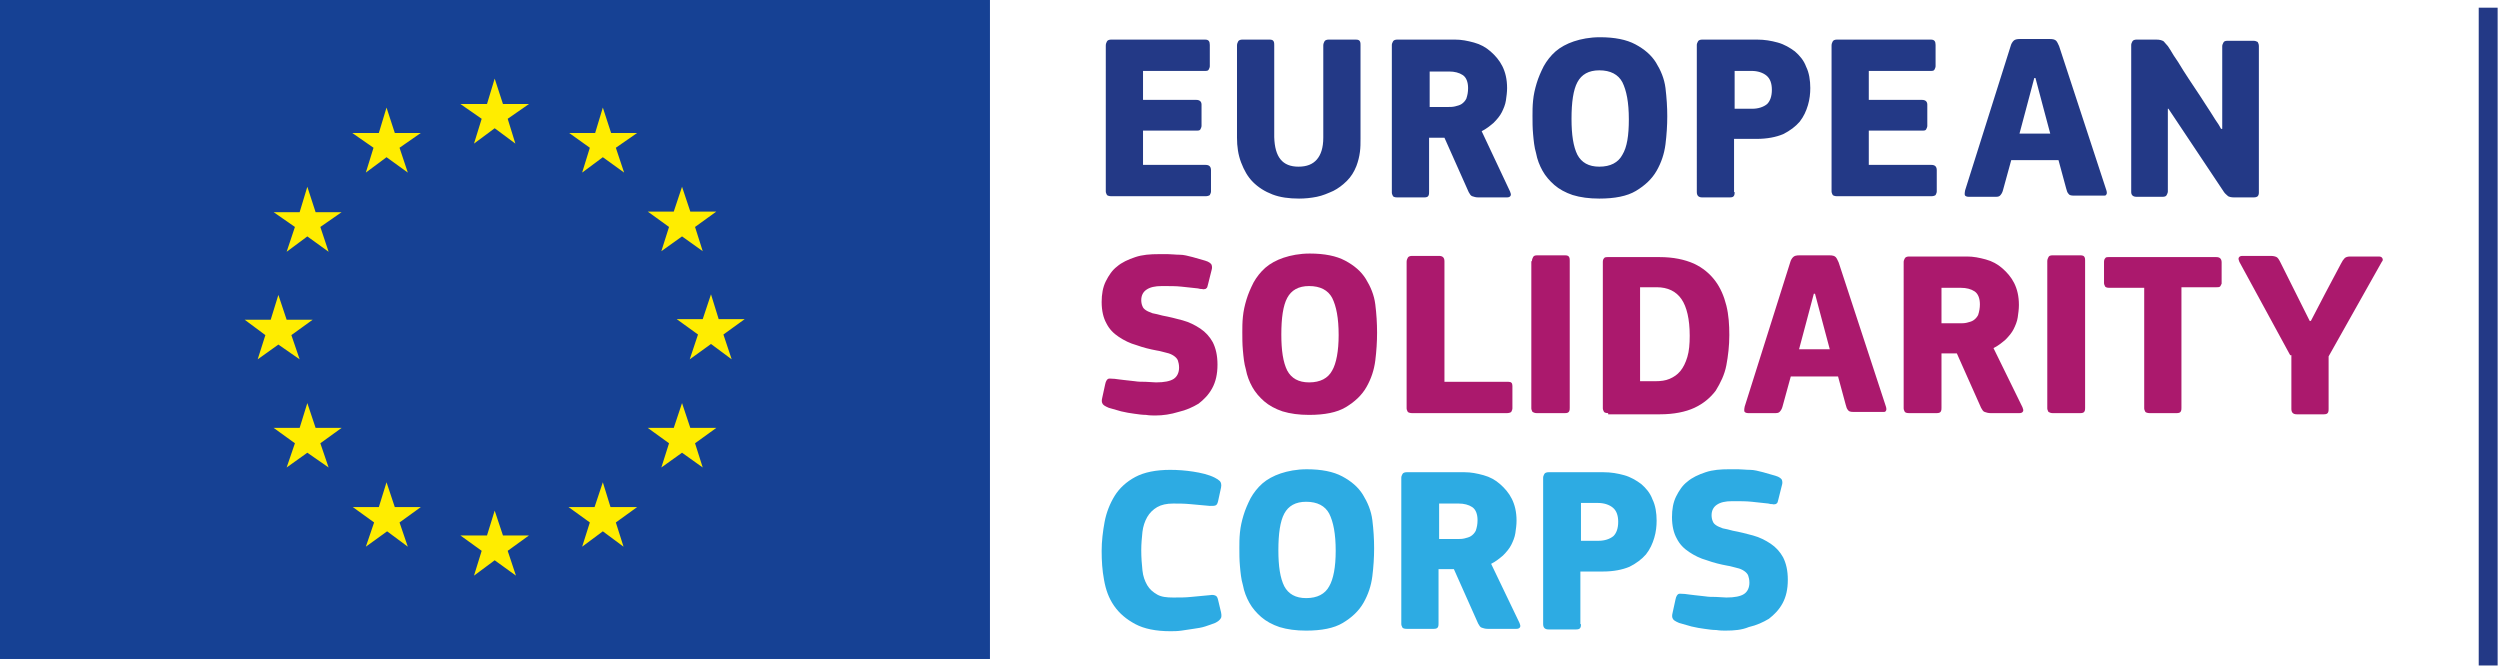 <svg width="423" height="113" xmlns="http://www.w3.org/2000/svg"><g id="Page-1" stroke="none" stroke-width="1" fill="none" fill-rule="evenodd"><g id="europeiska-solidaritetkaren-logo-en" fill-rule="nonzero"><g id="Group" transform="translate(187.1 6.3)" fill="#233986"><path d="M0 1.4C0 1.1.1.9.2.7.3.5.6.4.9.4h15.9c.6 0 .8.3.8.9v3.6c0 .2-.1.4-.2.6-.1.2-.4.2-.7.2H6.3v4.9h9c.6 0 .9.3.9.8V15c0 .2-.1.4-.2.6-.1.2-.4.2-.7.2h-9v5.8h10.6c.6 0 .9.3.9.9v3.6c0 .2-.1.4-.2.6-.1.1-.4.2-.7.2H.9c-.3 0-.6-.1-.7-.2-.1-.2-.2-.4-.2-.6V1.4zm32.6 20.5c1.4 0 2.4-.4 3.1-1.2.7-.8 1.1-2 1.1-3.7V1.4c0-.3.1-.5.2-.7.1-.2.4-.3.7-.3h4.6c.4 0 .6.1.7.3.1.2.1.4.1.6v15.8c0 .8 0 1.6-.1 2.3-.1.8-.3 1.6-.6 2.4-.4 1-.9 1.8-1.6 2.5-.7.7-1.5 1.3-2.3 1.7-.9.4-1.8.8-2.8 1-1 .2-2 .3-3 .3-1.7 0-3.2-.2-4.5-.7-1.3-.5-2.4-1.2-3.3-2.1-.9-.9-1.5-2-2-3.3-.5-1.3-.7-2.7-.7-4.2V1.4c0-.3.1-.5.2-.7.1-.2.4-.3.7-.3h4.6c.4 0 .6.1.7.3.1.2.1.4.1.6v15.6c.1 3.4 1.4 5 4.1 5" id="Path"/><path d="M68.4 26.1c.1.3.2.5.1.7-.1.2-.3.3-.6.3H63c-.4 0-.7-.1-1-.2-.3-.1-.4-.4-.6-.7L57.3 17h-2.6v9.2c0 .2 0 .4-.1.6-.1.2-.3.3-.7.3h-4.6c-.4 0-.6-.1-.7-.2-.1-.2-.2-.4-.2-.6v-25c0-.2.1-.4.2-.6.1-.2.4-.3.7-.3h9.8c1.1 0 2.1.2 3.2.5s2 .8 2.8 1.5c.8.7 1.5 1.5 2 2.5s.8 2.2.8 3.7c0 .7-.1 1.4-.2 2.1-.1.7-.4 1.4-.7 2-.3.6-.8 1.2-1.4 1.8-.6.5-1.2 1-2 1.4l4.8 10.2zM61.3 8.6c0-1-.3-1.8-.9-2.2-.6-.4-1.4-.6-2.3-.6h-3.3v6H58c.3 0 .7 0 1.1-.1.4-.1.8-.2 1.1-.4.3-.2.6-.5.8-.9.2-.6.3-1.1.3-1.8M95 13.4c0 1.5-.1 3.1-.3 4.7-.2 1.6-.7 3.1-1.5 4.5s-2 2.5-3.5 3.4c-1.5.9-3.6 1.3-6.2 1.3-1.7 0-3.2-.2-4.5-.6-1.2-.4-2.3-1-3.1-1.7-.8-.7-1.5-1.5-2-2.4-.5-.9-.9-1.9-1.1-3-.3-1-.4-2.1-.5-3.2-.1-1.1-.1-2.1-.1-3.1 0-.8 0-1.6.1-2.6s.3-1.9.6-2.9.7-1.9 1.2-2.9c.5-.9 1.2-1.8 2-2.5S78 1.1 79.2.7c1.2-.4 2.7-.7 4.4-.7 2.5 0 4.5.4 6 1.2 1.5.8 2.7 1.8 3.5 3.1.8 1.3 1.4 2.7 1.6 4.3.2 1.7.3 3.2.3 4.8m-6.5.5c0-2.9-.4-4.9-1.1-6.3-.7-1.3-2-2-3.9-2-1.8 0-3 .7-3.7 2-.7 1.3-1 3.4-1 6.2 0 2.7.3 4.7 1 6.1.7 1.3 1.9 2 3.7 2 1.9 0 3.2-.7 3.9-2 .8-1.3 1.1-3.3 1.1-6m17.9 12.3c0 .2 0 .4-.1.6-.1.2-.3.3-.7.3h-4.7c-.6 0-.9-.3-.9-.9V1.3c0-.2.1-.4.2-.6.1-.2.4-.3.7-.3h9.3c1.3 0 2.4.2 3.5.5s2.1.9 2.9 1.5c.8.7 1.5 1.5 1.9 2.6.5 1 .7 2.3.7 3.6 0 .9-.1 1.9-.4 2.9-.3 1-.7 1.9-1.4 2.8-.7.8-1.6 1.5-2.8 2.1-1.2.5-2.7.8-4.5.8h-3.8v9h.1zm6.3-17.3c0-1.1-.3-1.9-.9-2.4-.6-.5-1.5-.8-2.5-.8h-2.9v6.4h3c1 0 1.9-.3 2.5-.8.5-.5.8-1.3.8-2.4" id="Shape"/><path d="M122.8 1.4c0-.3.1-.5.2-.7.1-.2.4-.3.7-.3h15.9c.6 0 .8.3.8.9v3.6c0 .2-.1.4-.2.6-.1.2-.4.2-.7.2h-10.4v4.9h9c.6 0 .9.3.9.8V15c0 .2-.1.4-.2.6-.1.2-.4.2-.7.2h-9v5.8h10.6c.6 0 .9.3.9.9v3.6c0 .2-.1.4-.2.6-.1.1-.4.2-.7.2h-16c-.3 0-.6-.1-.7-.2-.1-.2-.2-.4-.2-.6V1.4z" id="Path"/><path d="M151.8 25.9c-.1.4-.3.7-.5.9-.2.2-.5.2-.9.2H146c-.3 0-.5-.1-.6-.2-.1-.1-.1-.4 0-.9l7.7-24.4c.1-.4.3-.7.5-.9.2-.2.5-.3 1.1-.3h5c.6 0 .9.1 1.1.3.2.2.3.5.5.9l8 24.4c.1.3.1.6 0 .7-.1.2-.2.2-.5.2h-5c-.5 0-.8-.1-.9-.3-.2-.2-.3-.5-.4-.9l-1.3-4.8h-8l-1.4 5.1zm6.8-14.1l-1.3-4.9h-.2l-1.3 4.9-1.2 4.5h5.2l-1.2-4.5z" id="Shape"/><path d="M179.8 12.1h-.1v14c0 .2-.1.4-.2.6-.1.2-.3.3-.7.3h-4.4c-.6 0-.9-.3-.9-.8V1.3c0-.2.1-.4.2-.6.1-.2.4-.3.7-.3h3.3c.6 0 1 .1 1.3.3.2.2.4.5.7.8.2.3.6.9 1 1.6.5.7 1 1.5 1.6 2.5.6.9 1.2 1.9 1.9 2.9s1.3 2 1.9 2.9c.6.9 1.1 1.7 1.6 2.5.5.7.8 1.2 1 1.6h.2v-14c0-.2.1-.4.2-.6.1-.2.3-.3.7-.3h4.4c.3 0 .5.1.7.2.1.2.2.4.2.7v24.8c0 .3-.1.5-.2.6-.1.1-.3.2-.7.2h-3.3c-.5 0-.8-.1-1-.2-.2-.2-.5-.4-.7-.7l-3-4.5-3-4.5-3.4-5.1z" id="Path"/></g><g id="Group"><path d="M0 0h167.5v111.5H0z" fill="#164194" id="Rectangle"/><path d="M38.8 11l3.5-2.6 3.5 2.6-1.3-4.2 3.6-2.5h-4.4L42.3 0 41 4.3h-4.5l3.6 2.5zm-18.3 4.9l3.5-2.6 3.6 2.6-1.4-4.2 3.6-2.5h-4.4L24 4.9l-1.3 4.3h-4.5l3.6 2.5zm-9.9 2.4l-1.3 4.3H4.9l3.6 2.5-1.4 4.2 3.5-2.6 3.6 2.6-1.4-4.2 3.6-2.5H12zM5.7 45l3.6 2.5-1.4-4.1 3.6-2.6H7.1l-1.4-4.2-1.3 4.2H0l3.5 2.6-1.3 4.1zM12 59.1l-1.4-4.2-1.3 4.2H4.9l3.6 2.6-1.4 4.1 3.5-2.5 3.6 2.5-1.4-4.1 3.6-2.6zm13.4 13.4L24 68.3l-1.3 4.2h-4.4l3.6 2.6-1.4 4.1 3.6-2.6 3.5 2.6-1.4-4.1 3.6-2.6zm18.3 4.8l-1.4-4.2-1.3 4.2h-4.5l3.6 2.6-1.3 4.2 3.5-2.6 3.6 2.6-1.4-4.2 3.6-2.6zm18.2-4.8l-1.3-4.2-1.4 4.2h-4.4l3.6 2.6-1.3 4.1 3.5-2.6 3.5 2.6-1.3-4.1 3.6-2.6zm13.5-13.4L74 54.9l-1.4 4.2h-4.4l3.6 2.6-1.3 4.1 3.5-2.5 3.5 2.5-1.3-4.1 3.6-2.6zm9.2-18.4h-4.4l-1.3-4.2-1.4 4.2h-4.4l3.6 2.6-1.4 4.2 3.6-2.6 3.5 2.6-1.4-4.2zM70.5 29.2l3.5-2.5 3.5 2.5-1.3-4.1 3.6-2.6h-4.4L74 18.3l-1.4 4.2h-4.4l3.6 2.6zM60.6 4.9l-1.3 4.3h-4.4l3.5 2.5-1.3 4.2 3.5-2.6 3.6 2.6-1.4-4.2 3.6-2.5H62z" transform="translate(41.4 13.3)" fill="#FFED00" id="Path"/></g><path id="Rectangle" fill="#233986" d="M419.4 1.3h3.2v111.3h-3.2z"/><g id="Group" transform="translate(186.4 42.9)" fill="#AB196D"><path d="M9.1 27.4c-.4 0-1 0-1.6-.1-.6 0-1.3-.1-2-.2s-1.4-.2-2.2-.4l-2.1-.6c-.7-.3-1-.5-1.1-.8-.1-.2-.1-.5 0-.9l.5-2.3c.1-.5.3-.8.5-.9.2-.1.5 0 1.1 0 .5.1 1 .1 1.6.2.6.1 1.2.1 1.8.2.6.1 1.2.1 1.8.1.6 0 1.2.1 1.8.1 1.4 0 2.4-.2 3-.6.6-.4.9-1.1.9-1.9 0-.5-.1-.9-.2-1.2-.1-.3-.4-.6-.7-.8-.3-.2-.7-.4-1.2-.5-.5-.1-1-.3-1.7-.4-1.1-.2-2.3-.5-3.4-.9-1.1-.3-2.1-.8-3-1.4-.9-.6-1.6-1.3-2.1-2.3-.5-.9-.8-2.1-.8-3.6 0-1.3.2-2.5.7-3.5.5-1 1.1-1.9 1.9-2.5C3.4 1.5 4.5 1 5.7.6 6.9.2 8.2.1 9.7.1h1.5c.6 0 1.3.1 2 .1s1.4.2 2.2.4l2.1.6c.7.2 1 .5 1.1.7.1.3.1.6 0 .9L18 5.2c-.1.3-.1.5-.2.6-.1.1-.2.2-.3.2-.1 0-.3.1-.5 0-.2 0-.4 0-.7-.1-.9-.1-1.8-.2-2.8-.3-.9-.1-2-.1-3.3-.1-1.2 0-2 .2-2.6.6-.6.4-.9 1-.9 1.8 0 .4.1.8.2 1 .1.3.3.5.6.7.3.2.6.3 1.1.5.5.1 1 .2 1.7.4 1.1.2 2.3.5 3.4.8 1.1.3 2.1.8 3 1.4.9.6 1.6 1.4 2.1 2.3.5 1 .8 2.2.8 3.8 0 1.6-.3 2.9-.9 4-.6 1.1-1.4 1.9-2.3 2.6-1 .6-2.1 1.1-3.4 1.4-1.3.4-2.6.6-3.9.6" id="Path"/><path d="M46.6 13.4c0 1.5-.1 3.1-.3 4.7-.2 1.6-.7 3.1-1.5 4.5s-2 2.5-3.5 3.4c-1.5.9-3.6 1.3-6.2 1.3-1.7 0-3.2-.2-4.5-.6-1.2-.4-2.3-1-3.1-1.7-.8-.7-1.5-1.5-2-2.4-.5-.9-.9-1.9-1.1-3-.3-1-.4-2.1-.5-3.2-.1-1.1-.1-2.1-.1-3.1 0-.8 0-1.6.1-2.6s.3-1.9.6-2.9.7-1.9 1.2-2.9c.5-.9 1.2-1.8 2-2.5s1.9-1.3 3.1-1.7C32 .3 33.5 0 35.2 0c2.5 0 4.5.4 6 1.2 1.5.8 2.7 1.8 3.5 3.1.8 1.3 1.4 2.7 1.6 4.3.2 1.6.3 3.2.3 4.8m-6.5.4c0-2.9-.4-4.9-1.1-6.3-.7-1.3-2-2-3.9-2-1.8 0-3 .7-3.7 2-.7 1.3-1 3.4-1 6.2 0 2.7.3 4.7 1 6.1.7 1.3 1.9 2 3.7 2 1.9 0 3.2-.7 3.9-2 .7-1.2 1.1-3.3 1.1-6" id="Shape"/><path d="M58 21.7h10.8c.5 0 .7.2.7.7v3.8c0 .2-.1.4-.2.6-.1.1-.4.2-.7.2H52.5c-.3 0-.6-.1-.7-.2-.1-.2-.2-.4-.2-.6V1.4c0-.3.1-.5.2-.7.1-.2.4-.3.7-.3h4.6c.6 0 .9.3.9.9v20.4zM72.8 1.3c0-.3.1-.5.2-.7.1-.2.3-.3.7-.3h4.7c.4 0 .6.1.7.3.1.2.1.4.1.6v24.9c0 .2 0 .4-.1.6-.1.2-.3.3-.7.3h-4.8c-.3 0-.5-.1-.7-.2-.1-.2-.2-.4-.2-.6V1.3h.1z" id="Path"/><path d="M85.7 27c-.4 0-.6-.1-.7-.2-.1-.2-.2-.4-.2-.6V1.4c0-.3.1-.5.2-.6.1-.2.4-.2.7-.2h8.7c2.3 0 4.2.4 5.8 1.1 1.5.7 2.7 1.7 3.6 2.9.9 1.2 1.5 2.6 1.9 4.2.4 1.6.5 3.3.5 5 0 1.8-.2 3.5-.5 5.1-.3 1.6-1 3-1.8 4.3-.9 1.2-2.1 2.2-3.6 2.9-1.5.7-3.5 1.1-5.8 1.1h-8.8V27zm13.8-13.1c0-2.8-.5-4.9-1.4-6.2-.9-1.3-2.3-2-4.2-2h-2.8v15.9h2.6c.9 0 1.7-.1 2.4-.4.7-.3 1.3-.7 1.8-1.3.5-.6.9-1.4 1.2-2.4.3-1 .4-2.2.4-3.6m15.7 12c-.1.4-.3.7-.5.9-.2.2-.5.2-.9.2h-4.4c-.3 0-.5-.1-.6-.2-.1-.1-.1-.4 0-.9l7.7-24.4c.1-.4.3-.7.5-.9.2-.2.5-.3 1.1-.3h5c.6 0 .9.1 1.1.3.2.2.3.5.5.9l8 24.4c.1.3.1.6 0 .7-.1.2-.2.2-.5.2h-5c-.5 0-.8-.1-.9-.3-.2-.2-.3-.5-.4-.9l-1.3-4.8h-8l-1.4 5.1zm6.8-14.2l-1.3-4.9h-.2l-1.3 4.9-1.2 4.5h5.2l-1.2-4.5zM155.8 26c.1.3.2.5.1.7-.1.2-.3.3-.6.3h-4.9c-.4 0-.7-.1-1-.2-.3-.1-.4-.4-.6-.7l-4.1-9.2h-2.6v9.2c0 .2 0 .4-.1.6-.1.2-.3.3-.7.3h-4.7c-.4 0-.6-.1-.7-.2-.1-.2-.2-.4-.2-.6V1.4c0-.2.1-.4.2-.6.1-.2.4-.3.7-.3h9.8c1.1 0 2.1.2 3.2.5s2 .8 2.8 1.5c.8.7 1.5 1.5 2 2.5s.8 2.2.8 3.7c0 .7-.1 1.4-.2 2.1-.1.7-.4 1.4-.7 2-.3.6-.8 1.2-1.4 1.8-.6.5-1.2 1-2 1.4l4.9 10zm-7.2-17.4c0-1-.3-1.8-.9-2.2-.6-.4-1.4-.6-2.3-.6h-3.3v6h3.2c.3 0 .7 0 1.1-.1.4-.1.8-.2 1.1-.4.3-.2.6-.5.8-.9.2-.6.3-1.2.3-1.8" id="Shape"/><path d="M160 1.3c0-.3.1-.5.2-.7.1-.2.3-.3.7-.3h4.7c.4 0 .6.1.7.3.1.2.1.4.1.6v24.9c0 .2 0 .4-.1.6-.1.2-.3.3-.7.3h-4.7c-.3 0-.5-.1-.7-.2-.1-.2-.2-.4-.2-.6V1.3zm29.3 4.2c-.1.2-.4.2-.7.2h-5.9v20.4c0 .2 0 .4-.1.6-.1.2-.3.3-.7.3h-4.6c-.3 0-.6-.1-.7-.2-.1-.2-.2-.4-.2-.6V5.8h-5.9c-.4 0-.6-.1-.7-.2-.1-.2-.2-.4-.2-.6V1.4c0-.3.1-.5.2-.6.1-.2.3-.2.7-.2h18.1c.6 0 .9.3.9.9v3.6l-.2.4m11.8 11.7l-8.6-15.8c-.1-.3-.2-.5-.1-.7.1-.2.3-.3.6-.3h4.8c.5 0 .8.1 1 .2.2.1.4.4.6.8l2.6 5.2 2.4 4.8h.2l2.5-4.8 2.6-4.9c.2-.4.4-.7.6-.9.2-.2.5-.3 1-.3h4.8c.3 0 .5.1.6.3.1.2.1.4-.1.6l-9 16v8.9c0 .2 0 .4-.1.6-.1.2-.3.3-.7.3h-4.6c-.6 0-.9-.3-.9-.9v-9.1h-.2z" id="Path"/></g><g id="Group" transform="translate(186.4 79.4)" fill="#2DABE3"><path d="M0 13.8c0-1.6.2-3.3.5-4.9.3-1.6.9-3.1 1.7-4.4.8-1.3 2-2.4 3.5-3.2C7.2.5 9.2.1 11.6.1c1.3 0 2.6.1 3.9.3 1.3.2 2.6.5 3.6 1 .4.2.7.4.9.6.2.2.3.6.2 1.1l-.5 2.3c-.1.4-.2.6-.4.7-.2.1-.5.1-1 .1L15 5.9c-1.1-.1-2-.1-2.9-.1-1.1 0-2 .2-2.7.6-.7.4-1.3 1-1.7 1.7-.4.7-.7 1.6-.8 2.5-.1 1-.2 2-.2 3.1 0 1.3.1 2.4.2 3.4s.4 1.8.8 2.5 1 1.2 1.7 1.6c.7.4 1.6.5 2.7.5s2.1 0 3-.1c.9-.1 2-.2 3.2-.3.5-.1.8 0 1 .1.2.1.3.3.4.7l.5 2.1c.1.5.1.9-.1 1.1-.2.3-.5.5-.9.7-.5.2-1.1.4-1.7.6-.6.2-1.3.3-2 .4-.7.1-1.4.2-2 .3-.7.1-1.3.1-1.9.1-2.4 0-4.4-.4-5.9-1.2-1.5-.8-2.7-1.8-3.6-3.1-.9-1.3-1.4-2.7-1.7-4.4-.3-1.6-.4-3.2-.4-4.9" id="Path"/><path d="M46.1 13.4c0 1.5-.1 3.1-.3 4.7-.2 1.6-.7 3.1-1.5 4.5s-2 2.5-3.5 3.4c-1.5.9-3.6 1.3-6.2 1.3-1.7 0-3.2-.2-4.5-.6-1.2-.4-2.3-1-3.1-1.7-.8-.7-1.5-1.5-2-2.4-.5-.9-.9-1.9-1.1-3-.3-1-.4-2.1-.5-3.2-.1-1.1-.1-2.1-.1-3.1 0-.8 0-1.6.1-2.6s.3-1.9.6-2.9.7-1.9 1.2-2.9c.5-.9 1.2-1.8 2-2.5s1.9-1.3 3.1-1.7C31.5.3 33 0 34.7 0c2.5 0 4.5.4 6 1.2 1.5.8 2.7 1.8 3.5 3.1.8 1.3 1.4 2.7 1.6 4.3.2 1.6.3 3.2.3 4.8m-6.5.4c0-2.9-.4-4.9-1.1-6.3-.7-1.3-2-2-3.9-2-1.8 0-3 .7-3.7 2-.7 1.3-1 3.4-1 6.2 0 2.7.3 4.7 1 6.1.7 1.3 1.9 2 3.7 2 1.9 0 3.2-.7 3.9-2 .7-1.2 1.1-3.2 1.1-6M70.7 26c.1.3.2.5.1.7-.1.2-.3.3-.6.3h-4.9c-.4 0-.7-.1-1-.2-.3-.1-.4-.4-.6-.7l-4.1-9.2H57v9.2c0 .2 0 .4-.1.6-.1.2-.3.3-.7.3h-4.6c-.4 0-.6-.1-.7-.2-.1-.2-.2-.4-.2-.6V1.4c0-.2.1-.4.2-.6.1-.2.4-.3.7-.3h9.8c1.1 0 2.1.2 3.2.5s2 .8 2.8 1.5c.8.7 1.5 1.5 2 2.5s.8 2.2.8 3.7c0 .7-.1 1.4-.2 2.1-.1.7-.4 1.4-.7 2-.3.6-.8 1.2-1.4 1.8-.6.5-1.2 1-2 1.4l4.8 10zM63.6 8.6c0-1-.3-1.8-.9-2.2-.6-.4-1.4-.6-2.3-.6h-3.3v6h3.2c.3 0 .7 0 1.1-.1.4-.1.8-.2 1.1-.4.3-.2.6-.5.8-.9.2-.6.3-1.1.3-1.8m17.5 17.6c0 .2 0 .4-.1.6-.1.2-.3.3-.7.3h-4.7c-.6 0-.9-.3-.9-.9V1.4c0-.2.1-.4.2-.6.1-.2.4-.3.7-.3h9.3c1.3 0 2.4.2 3.5.5s2.1.9 2.9 1.5c.8.7 1.5 1.5 1.9 2.6.5 1 .7 2.3.7 3.6 0 .9-.1 1.9-.4 2.9-.3 1-.7 1.9-1.4 2.8-.7.8-1.6 1.5-2.8 2.1-1.2.5-2.7.8-4.5.8H81v8.9h.1zm6.3-17.3c0-1.1-.3-1.9-.9-2.4-.6-.5-1.5-.8-2.5-.8h-2.9v6.4h3c1 0 1.9-.3 2.5-.8.5-.5.8-1.3.8-2.4" id="Shape"/><path d="M105.6 27.3c-.4 0-1 0-1.6-.1-.6 0-1.3-.1-2-.2s-1.4-.2-2.2-.4l-2.1-.6c-.7-.3-1-.5-1.1-.8-.1-.2-.1-.5 0-.9l.5-2.3c.1-.5.3-.8.5-.9.2-.1.5 0 1.1 0 .5.1 1 .1 1.6.2.6.1 1.2.1 1.8.2.6.1 1.2.1 1.8.1.6 0 1.2.1 1.8.1 1.4 0 2.4-.2 3-.6.6-.4.9-1.1.9-1.9 0-.5-.1-.9-.2-1.2-.1-.3-.4-.6-.7-.8-.3-.2-.7-.4-1.2-.5-.5-.1-1-.3-1.7-.4-1.1-.2-2.3-.5-3.4-.9-1.1-.3-2.1-.8-3-1.4-.9-.6-1.6-1.3-2.1-2.3-.5-.9-.8-2.1-.8-3.6 0-1.3.2-2.5.7-3.5.5-1 1.1-1.9 1.9-2.5.8-.7 1.9-1.2 3.1-1.6 1.2-.4 2.5-.5 4-.5h1.5c.6 0 1.3.1 2 .1s1.4.2 2.2.4l2.1.6c.7.2 1 .5 1.1.7.1.3.1.6 0 .9l-.6 2.4c-.1.3-.1.5-.2.6-.1.1-.2.2-.3.2-.1 0-.3.1-.5 0-.2 0-.4 0-.7-.1-.9-.1-1.8-.2-2.8-.3-.9-.1-2-.1-3.3-.1-1.2 0-2 .2-2.6.6-.6.4-.9 1-.9 1.8 0 .4.1.8.2 1 .1.3.3.5.6.7.3.2.6.3 1.1.5.5.1 1 .2 1.7.4 1.1.2 2.3.5 3.4.8 1.1.3 2.1.8 3 1.4.9.6 1.6 1.4 2.1 2.3.5 1 .8 2.2.8 3.8 0 1.6-.3 2.9-.9 4-.6 1.1-1.4 1.9-2.3 2.6-1 .6-2.1 1.1-3.4 1.4-1.2.5-2.5.6-3.9.6" id="Path"/></g></g></g></svg>